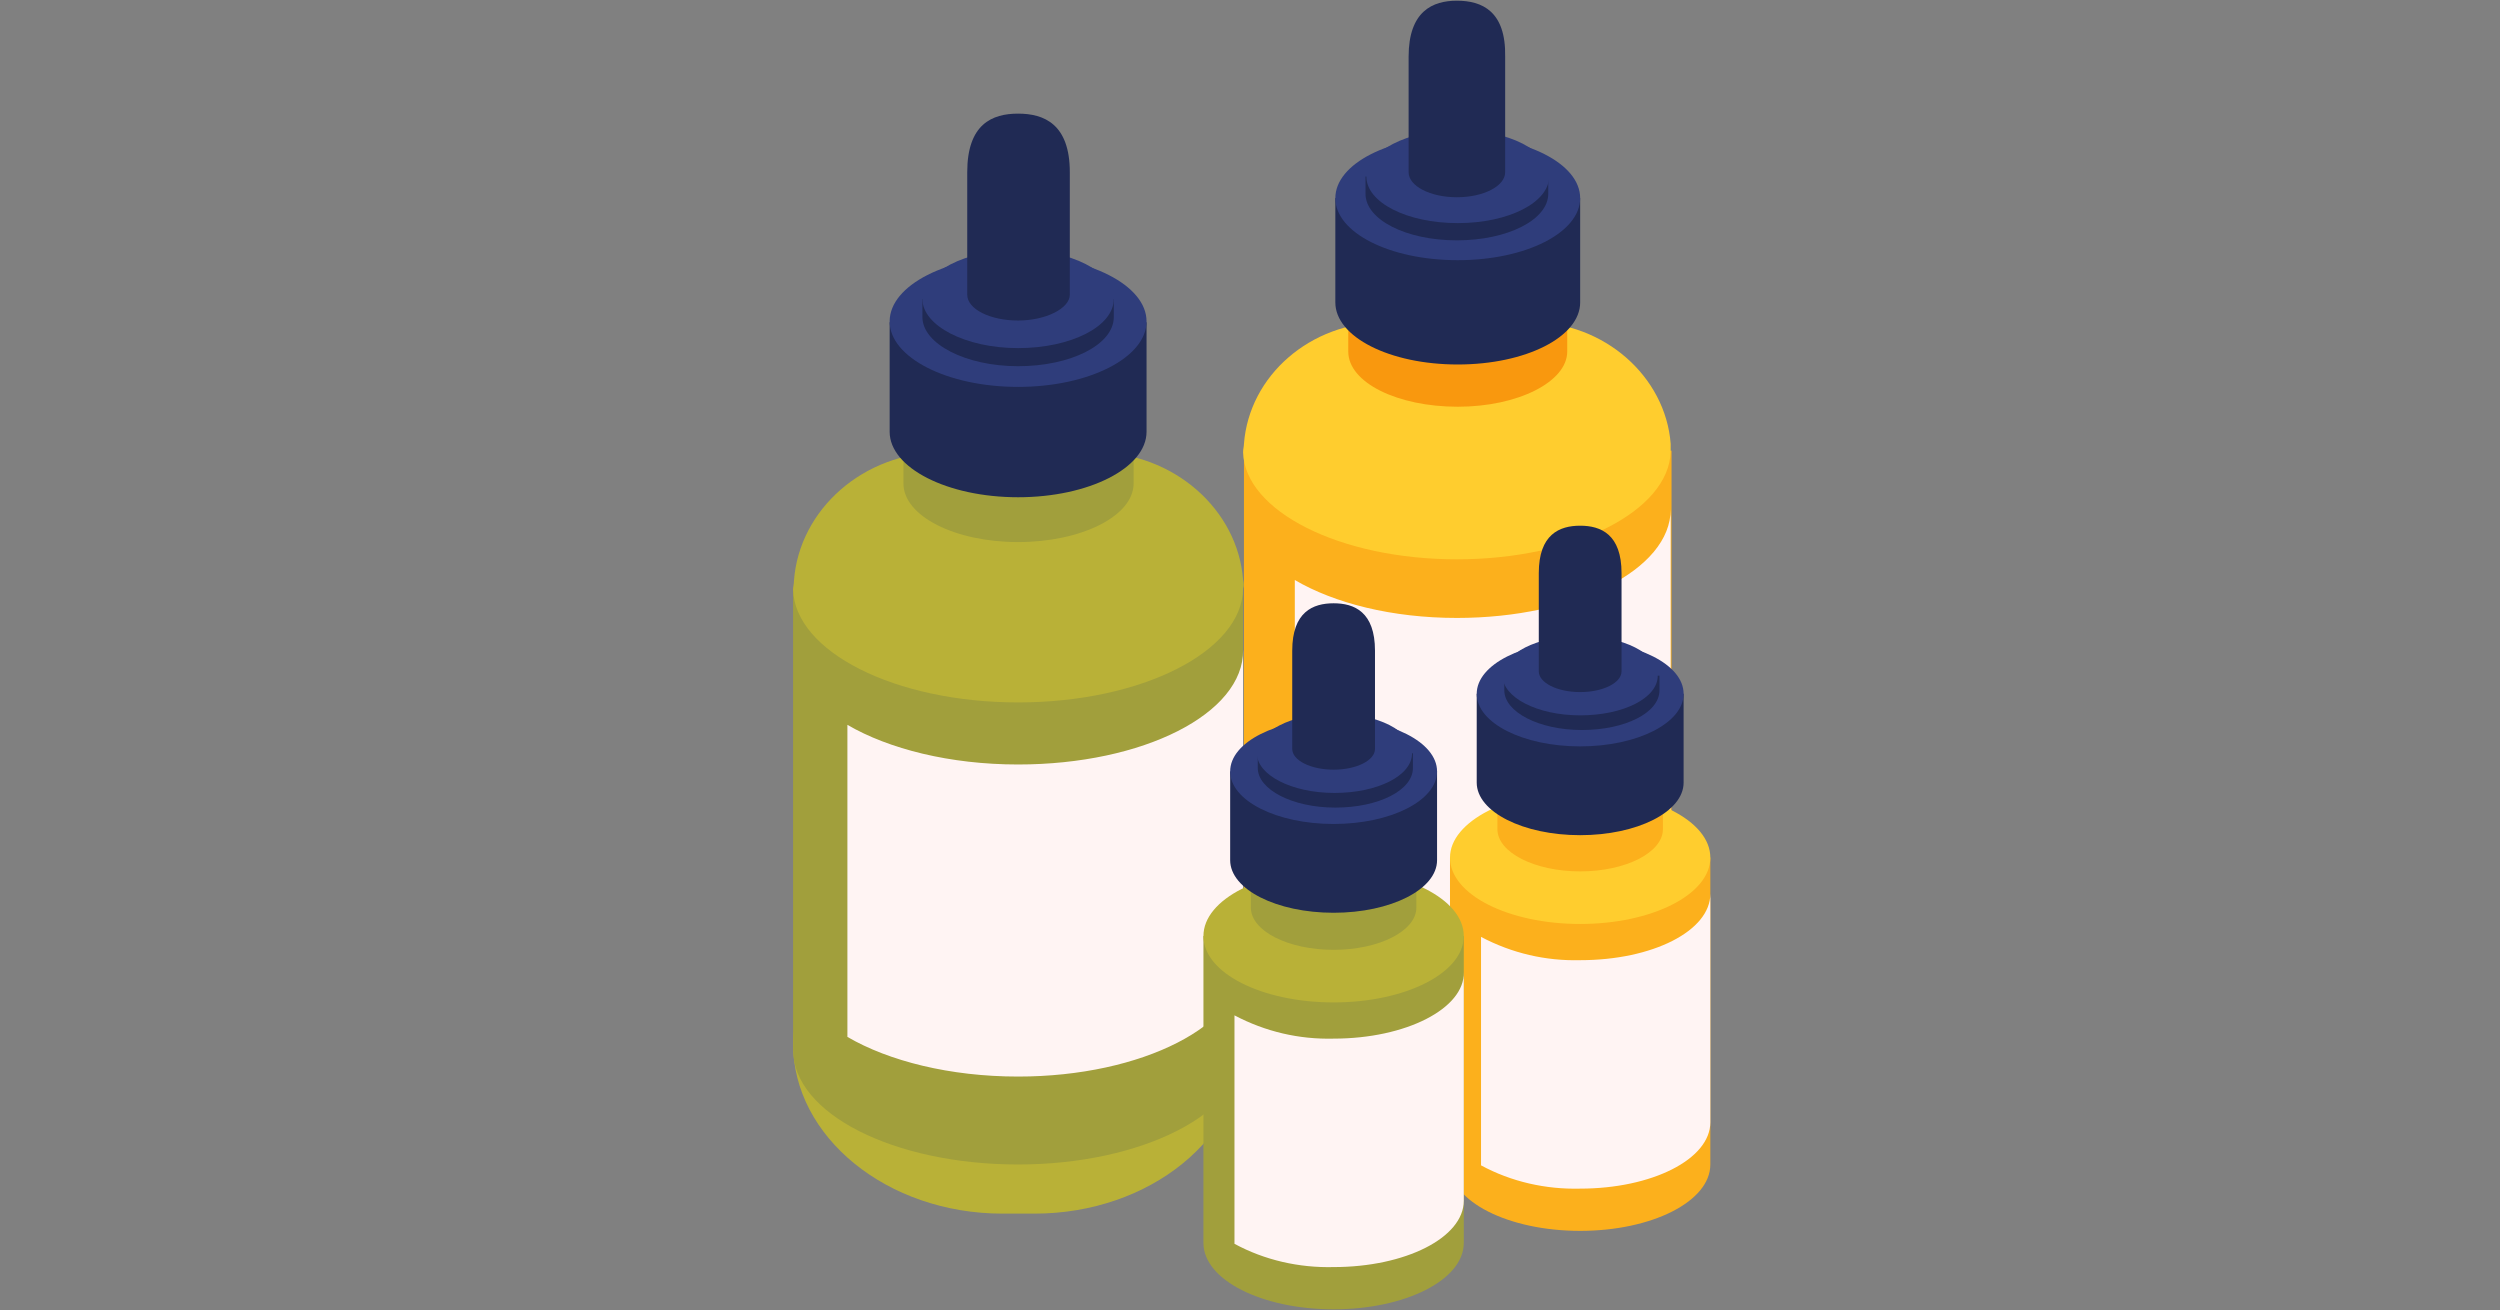 <?xml version="1.0" encoding="utf-8"?>
<!-- Generator: Adobe Illustrator 28.2.0, SVG Export Plug-In . SVG Version: 6.00 Build 0)  -->
<svg version="1.1" id="レイヤー_1" xmlns="http://www.w3.org/2000/svg" xmlns:xlink="http://www.w3.org/1999/xlink" x="0px"
	 y="0px" viewBox="0 0 290 152" style="enable-background:new 0 0 290 152;" xml:space="preserve">
<rect x="0" y="0" width="290" height="152" fill="#808080" stroke="none"/>
<style type="text/css">
	.st0{clip-path:url(#SVGID_00000020371188232156039500000012109903962363898508_);}
	.st1{fill:#F9980E;}
	.st2{fill:#FCB01C;}
	.st3{fill:#FFCD2E;}
	.st4{fill:#FFF4F3;}
	.st5{fill:#202A54;}
	.st6{fill:#2F3D7B;}
	.st7{fill:#B9B137;}
	.st8{fill:#A19F3C;}
</style>
<g id="グループ_29138" transform="translate(-250 -2560.627)">
	<g id="グループ_25073" transform="translate(341.999 2610.208)">
		<g>
			<defs>
				<rect id="SVGID_1_" x="0" y="-49.5" width="106.4" height="151.8"/>
			</defs>
			<clipPath id="SVGID_00000034061799167152812960000001906141116166842242_">
				<use xlink:href="#SVGID_1_"  style="overflow:visible;"/>
			</clipPath>
			<g id="グループ_25073-2" style="clip-path:url(#SVGID_00000034061799167152812960000001906141116166842242_);">
				<path id="パス_17772" class="st1" d="M52.3,52.5v0.4c0,10.3,10.4,18.7,23,18.7h3.5c12.7,0,23-8.4,23-18.7v-0.4
					c0-3.3-3.3-5.9-7.3-5.9H59.6C55.5,46.5,52.3,49.2,52.3,52.5"/>
				<path id="パス_17773" class="st2" d="M52.3,2.7v50.8c0,7,11.1,12.6,24.8,12.6s24.8-5.7,24.8-12.6V2.7H52.3z"/>
				<path id="パス_17774" class="st3" d="M101.8,1.9c-0.6-7.8-7.7-14.1-16.2-14.1h-17C60-12.2,52.9-6,52.3,1.9
					c0,0.3-0.1,0.6-0.1,1C52.4,9.7,63.4,15.3,77,15.3s24.6-5.6,24.8-12.5C101.8,2.5,101.8,2.2,101.8,1.9"/>
				<path id="パス_17775" class="st1" d="M64.4-17.7v8.9c0,3.6,5.7,6.4,12.7,6.4s12.7-2.9,12.7-6.4v-8.9H64.4z"/>
				<path id="パス_17776" class="st4" d="M77,22.1c-7.5,0-14.2-1.7-18.8-4.4V52c4.5,2.7,11.3,4.4,18.8,4.4
					c13.7,0,24.8-5.7,24.8-12.6V9.5C101.8,16.5,90.7,22.1,77,22.1"/>
				<path id="パス_17777" class="st5" d="M62.9-26.6v12.1c0,4,6.3,7.2,14.2,7.2s14.2-3.2,14.2-7.2v-12.1H62.9z"/>
				<path id="パス_17778" class="st6" d="M62.9-26.6c0,4,6.3,7.2,14.2,7.2s14.2-3.2,14.2-7.2s-6.3-7.2-14.2-7.2
					S62.9-30.6,62.9-26.6"/>
				<path id="パス_17779" class="st5" d="M86.8-29.1c-1.6-2-5.3-3.4-9.8-3.4s-8.2,1.4-9.8,3.4h-0.8v2c0,3,4.7,5.4,10.6,5.4
					s10.6-2.4,10.6-5.4v-2H86.8z"/>
				<path id="パス_17780" class="st6" d="M66.5-29.1c0,3,4.7,5.4,10.6,5.4s10.6-2.4,10.6-5.4s-4.7-5.4-10.6-5.4S66.5-32,66.5-29.1
					"/>
				<path id="パス_17781" class="st5" d="M77-49.5c-2.8,0-5.6,1.2-5.6,6.5v13.4c0,1.6,2.5,2.9,5.6,2.9s5.6-1.3,5.6-2.9V-43
					C82.7-48.3,79.9-49.5,77-49.5"/>
				<path id="パス_17782" class="st7" d="M0,71.1v0.4c0,10.8,10.9,19.7,24.3,19.7H28c13.4,0,24.3-8.9,24.3-19.7v-0.4
					c0-3.5-3.5-6.3-7.7-6.3H7.7C3.5,64.9,0,67.7,0,71.1"/>
				<path id="パス_17783" class="st8" d="M0,18.6v53.6c0,7.4,11.7,13.3,26.1,13.3s26.1-6,26.1-13.3V18.6H0z"/>
				<path id="パス_17784" class="st7" d="M52.2,17.7C51.6,9.5,44.1,2.9,35.1,2.9H17.2c-9,0-16.5,6.6-17.1,14.9
					c0,0.3-0.1,0.7-0.1,1C0.2,26,11.8,31.9,26.1,31.9s26-5.9,26.1-13.2C52.3,18.4,52.3,18.1,52.2,17.7"/>
				<path id="パス_17785" class="st8" d="M12.8-2.9v9.4c0,3.8,6,6.8,13.3,6.8s13.4-3,13.4-6.8v-9.4H12.8z"/>
				<path id="パス_17786" class="st4" d="M26.1,39.1c-7.9,0-15-1.8-19.8-4.6v36.2c4.8,2.8,11.9,4.6,19.8,4.6
					c14.4,0,26.1-6,26.1-13.3V25.8C52.3,33.2,40.6,39.1,26.1,39.1"/>
				<path id="パス_17787" class="st5" d="M11.2-12.3V0.5c0,4.2,6.7,7.6,14.9,7.6s14.9-3.4,14.9-7.6v-12.7H11.2z"/>
				<path id="パス_17788" class="st6" d="M11.2-12.3c0,4.2,6.7,7.6,14.9,7.6s14.9-3.4,14.9-7.6s-6.7-7.6-14.9-7.6
					S11.2-16.5,11.2-12.3"/>
				<path id="パス_17789" class="st5" d="M36.5-14.9c-1.6-2.1-5.6-3.6-10.3-3.6s-8.7,1.5-10.3,3.6H15v2.1c0,3.1,5,5.7,11.1,5.7
					s11.1-2.5,11.1-5.7v-2.1H36.5z"/>
				<path id="パス_17790" class="st6" d="M15-14.9c0,3.1,5,5.7,11.1,5.7s11.1-2.5,11.1-5.7s-5-5.7-11.1-5.7S15-18,15-14.9"/>
				<path id="パス_17791" class="st5" d="M26.1-36.4c-3,0-5.9,1.2-5.9,6.8v14.2c0,1.7,2.7,3,5.9,3s6-1.4,6-3v-14.2
					C32.1-35.2,29.1-36.4,26.1-36.4"/>
				<path id="パス_17792" class="st2" d="M76.2,49.9v35.6c0,4.3,6.8,7.7,15.1,7.7s15.1-3.4,15.1-7.7V49.9H76.2z"/>
				<path id="パス_17793" class="st3" d="M76.2,49.9c0,4.3,6.8,7.7,15.1,7.7s15.1-3.4,15.1-7.7s-6.8-7.7-15.1-7.7
					S76.2,45.7,76.2,49.9"/>
				<path id="パス_17794" class="st2" d="M81.7,39.8v6.8c0,2.7,4.3,4.9,9.6,4.9s9.6-2.2,9.6-4.9v-6.8H81.7z"/>
				<path id="パス_17795" class="st4" d="M91.3,61.8c-4,0.1-7.9-0.8-11.5-2.7v26.5c3.5,1.9,7.5,2.8,11.5,2.7
					c8.3,0,15.1-3.4,15.1-7.7V54.1C106.4,58.4,99.7,61.8,91.3,61.8"/>
				<path id="パス_17796" class="st5" d="M79.3,30.9v10.3c0,3.4,5.4,6.1,12,6.1s12-2.7,12-6.1V30.9L79.3,30.9z"/>
				<path id="パス_17797" class="st6" d="M79.3,30.9c0,3.4,5.4,6.1,12,6.1s12-2.7,12-6.1s-5.4-6.1-12-6.1S79.3,27.5,79.3,30.9"/>
				<path id="パス_17798" class="st5" d="M99.7,28.8c-1.3-1.7-4.6-2.9-8.3-2.9s-7,1.2-8.3,2.9h-0.6v1.7c0,2.5,4,4.6,9,4.6
					s9-2,9-4.6v-1.7L99.7,28.8z"/>
				<path id="パス_17799" class="st6" d="M82.3,28.8c0,2.5,4,4.6,9,4.6s9-2,9-4.6s-4-4.6-9-4.6S82.3,26.2,82.3,28.8"/>
				<path id="パス_17800" class="st5" d="M91.3,11.4c-2.4,0-4.8,1-4.8,5.5v11.4c0,1.3,2.1,2.4,4.8,2.4s4.8-1.1,4.8-2.4V16.9
					C96.1,12.4,93.7,11.4,91.3,11.4"/>
				<path id="パス_17801" class="st8" d="M47.6,59v35.6c0,4.3,6.8,7.7,15.1,7.7s15.1-3.4,15.1-7.7V59L47.6,59z"/>
				<path id="パス_17802" class="st7" d="M47.6,59c0,4.3,6.8,7.7,15.1,7.7s15.1-3.4,15.1-7.7s-6.8-7.7-15.1-7.7S47.6,54.7,47.6,59
					"/>
				<path id="パス_17803" class="st8" d="M53.1,48.9v6.8c0,2.7,4.3,4.9,9.6,4.9s9.6-2.2,9.6-4.9v-6.8H53.1z"/>
				<path id="パス_17804" class="st4" d="M62.7,70.9c-4,0.1-7.9-0.8-11.5-2.7v26.5c3.5,1.9,7.5,2.8,11.5,2.7
					c8.3,0,15.1-3.4,15.1-7.7V63.2C77.9,67.4,71.1,70.9,62.7,70.9"/>
				<path id="パス_17805" class="st5" d="M50.7,39.9v10.3c0,3.4,5.4,6.1,12,6.1s12-2.7,12-6.1V39.9L50.7,39.9z"/>
				<path id="パス_17806" class="st6" d="M50.7,39.9c0,3.4,5.4,6.1,12,6.1s12-2.7,12-6.1s-5.4-6.1-12-6.1S50.7,36.5,50.7,39.9"/>
				<path id="パス_17807" class="st5" d="M71.1,37.8c-1.3-1.7-4.6-2.9-8.3-2.9c-3.8,0-7,1.2-8.3,2.9h-0.6v1.7c0,2.5,4,4.6,9,4.6
					s9-2,9-4.6v-1.7H71.1z"/>
				<path id="パス_17808" class="st6" d="M53.8,37.8c0,2.5,4,4.6,9,4.6s9-2,9-4.6s-4-4.6-9-4.6S53.8,35.3,53.8,37.8"/>
				<path id="パス_17809" class="st5" d="M62.7,20.4c-2.4,0-4.8,1-4.8,5.5v11.4c0,1.3,2.1,2.4,4.8,2.4c2.7,0,4.8-1.1,4.8-2.4V25.9
					C67.5,21.4,65.1,20.4,62.7,20.4"/>
			</g>
		</g>
	</g>
</g>
</svg>
